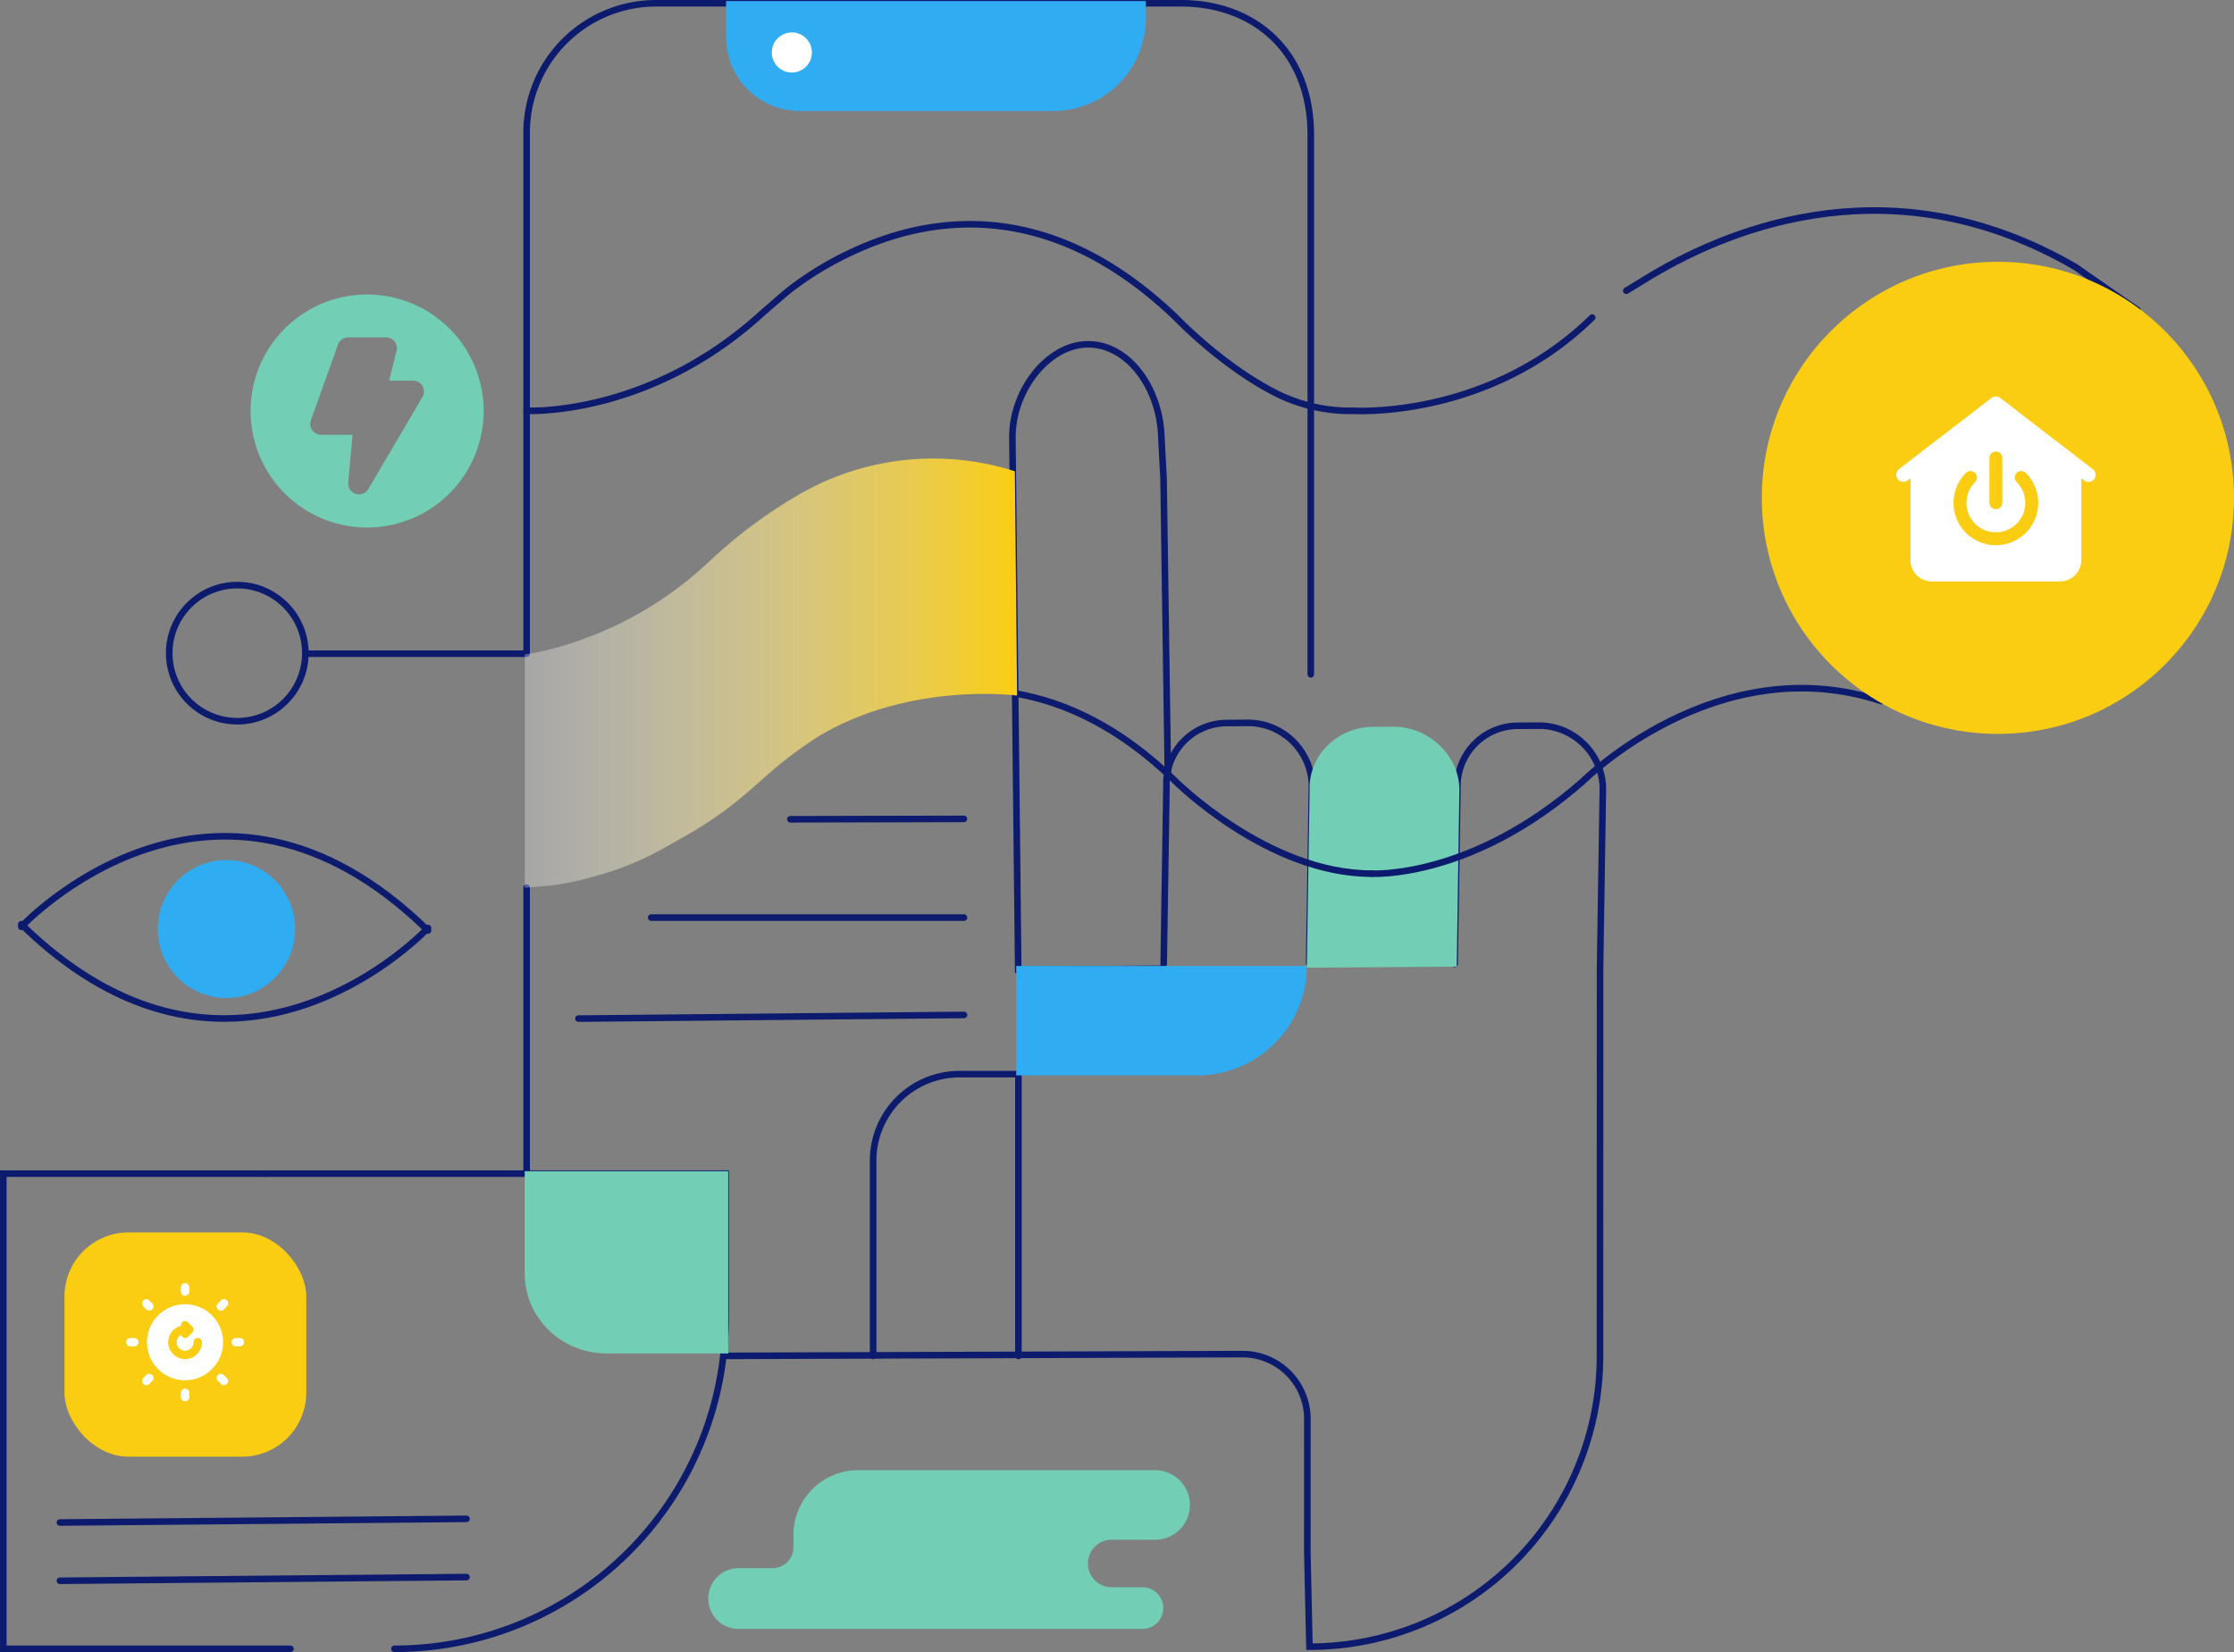 <svg xmlns="http://www.w3.org/2000/svg" xmlns:xlink="http://www.w3.org/1999/xlink" width="679.232" height="502.388" viewBox="0 0 679.232 502.388">
  <rect x="0" y="0" width="679.232" height="502.388" fill="#808080" stroke="none"/>
  <defs>
    <clipPath id="clip-path">
      <rect id="Rectangle_688" data-name="Rectangle 688" width="70.859" height="70.859" fill="none"/>
    </clipPath>
    <clipPath id="clip-path-2">
      <rect id="Rectangle_690" data-name="Rectangle 690" width="36.119" height="36.119" fill="none"/>
    </clipPath>
    <clipPath id="clip-path-3">
      <rect id="Rectangle_691" data-name="Rectangle 691" width="60.588" height="56.26" fill="none"/>
    </clipPath>
    <linearGradient id="linear-gradient" y1="0.5" x2="1" y2="0.5" gradientUnits="objectBoundingBox">
      <stop offset="0" stop-color="#fff" stop-opacity="0.302"/>
      <stop offset="1" stop-color="#facd12"/>
    </linearGradient>
  </defs>
  <g id="Group_2049" data-name="Group 2049" transform="translate(-987.285 -6616.664)">
    <path id="Path_23362" data-name="Path 23362" d="M1485.685,6960.441l-44.229.32-1.769-161.354c-.323-14.484,10.667-28.76,22.88-28.849h0c12.213-.088,21.451,12.868,22.343,26.887l.74,14.058.572,39.375.22,15.141.512,35.248" transform="translate(-144.589 -49.192)" fill="none" stroke="#0c1b6d" stroke-linecap="round" stroke-miterlimit="10" stroke-width="2"/>
    <path id="Path_23363" data-name="Path 23363" d="M1507.366,7013.217l.846-54.19a18.418,18.418,0,0,1,18.39-19.05l6.292-.046a19.488,19.488,0,0,1,19.548,18.777l-.846,54.189" transform="translate(-166.27 -103.445)" fill="none" stroke="#0c1b6d" stroke-linecap="round" stroke-miterlimit="10" stroke-width="2"/>
    <path id="Path_23364" data-name="Path 23364" d="M1637.513,7013.632l.846-53.372a18.418,18.418,0,0,1,18.39-19.05l6.292-.045a19.487,19.487,0,0,1,19.547,18.776l-.19,12.158-.231,14.808-.425,27.224" transform="translate(-207.959 -103.841)" fill="none" stroke="#0c1b6d" stroke-linecap="round" stroke-miterlimit="10" stroke-width="2"/>
    <path id="Path_23365" data-name="Path 23365" d="M1377.394,7223.131" transform="translate(-124.638 -194.159)" fill="none" stroke="#0c1b6d" stroke-linecap="round" stroke-miterlimit="10" stroke-width="2"/>
    <path id="Path_23366" data-name="Path 23366" d="M1377.394,7182.754V7123.37a26.29,26.29,0,0,1,26.29-26.291h17.88v85.675" transform="translate(-124.638 -153.782)" fill="none" stroke="#0c1b6d" stroke-linecap="round" stroke-miterlimit="10" stroke-width="2"/>
    <path id="Path_23367" data-name="Path 23367" d="M1572.567,7047.458" transform="translate(-187.155 -137.888)" fill="none" stroke="#050505" stroke-miterlimit="10" stroke-width="2"/>
    <path id="Path_23368" data-name="Path 23368" d="M1572.567,7046.834" transform="translate(-187.155 -137.688)" fill="none" stroke="#050505" stroke-miterlimit="10" stroke-width="2"/>
    <path id="Path_23369" data-name="Path 23369" d="M1577.243,7222.975a88.34,88.34,0,0,1-88.339,88.34h0l-.637-28.544.009-40.713a19.709,19.709,0,0,0-19.764-19.715l-157.133.536" transform="translate(-103.492 -193.906)" fill="none" stroke="#0c1b6d" stroke-linecap="round" stroke-miterlimit="10" stroke-width="2"/>
    <path id="Rectangle_686" data-name="Rectangle 686" d="M0,0H88.364a0,0,0,0,1,0,0V0A33.281,33.281,0,0,1,55.082,33.281H0a0,0,0,0,1,0,0V0A0,0,0,0,1,0,0Z" transform="translate(1296.246 6910.397)" fill="#30adf2"/>
    <path id="Path_23370" data-name="Path 23370" d="M1105.432,7141.6H1245.41v43.823A100.668,100.668,0,0,1,1144.742,7286.1" transform="translate(-37.524 -168.044)" fill="none" stroke="#0c1b6d" stroke-linecap="round" stroke-miterlimit="10" stroke-width="2"/>
    <path id="Path_23371" data-name="Path 23371" d="M1075.588,7286.1h-87.3V7141.6h79.623" transform="translate(0 -168.044)" fill="none" stroke="#0c1b6d" stroke-linecap="round" stroke-miterlimit="10" stroke-width="2"/>
    <path id="Path_23372" data-name="Path 23372" d="M1962.264,7339.848" transform="translate(-311.982 -231.545)" fill="none" stroke="#050505" stroke-miterlimit="10" stroke-width="2"/>
    <path id="Path_23373" data-name="Path 23373" d="M1222.386,7100.63v-86.945" transform="translate(-74.987 -127.07)" fill="none" stroke="#0c1b6d" stroke-linecap="round" stroke-miterlimit="10" stroke-width="2"/>
    <path id="Path_23374" data-name="Path 23374" d="M1222.386,6867.97v-86.946" transform="translate(-74.987 -52.544)" fill="none" stroke="#0c1b6d" stroke-linecap="round" stroke-miterlimit="10" stroke-width="2"/>
    <line id="Line_1159" data-name="Line 1159" x1="0.019" y2="118.198" transform="translate(1473.751 6910.87)" fill="none" stroke="#0c1b6d" stroke-linecap="round" stroke-miterlimit="10" stroke-width="2"/>
    <path id="Path_23375" data-name="Path 23375" d="M1222.386,6728.358v-71.017a39.358,39.358,0,0,1,39.357-39.357h159.7c21.736,0,39.061,14.123,39.356,39.357v164.7" transform="translate(-74.986 -0.32)" fill="none" stroke="#0c1b6d" stroke-linecap="round" stroke-miterlimit="10" stroke-width="2"/>
    <path id="Rectangle_687" data-name="Rectangle 687" d="M0,0H127.613a0,0,0,0,1,0,0V5.281A28.153,28.153,0,0,1,99.459,33.435H22.4A22.4,22.4,0,0,1,0,11.031V0A0,0,0,0,1,0,0Z" transform="translate(1208.052 6616.984)" fill="#30adf2"/>
    <path id="Path_23376" data-name="Path 23376" d="M1714.3,6735.1l7.779-4.748c25.305-15.074,74.254-34.186,128.775-2.477l18.828,13.091" transform="translate(-232.555 -30.02)" fill="none" stroke="#0c1b6d" stroke-linecap="round" stroke-miterlimit="10" stroke-width="2"/>
    <path id="Path_23377" data-name="Path 23377" d="M1222.42,6773.568s35.918,1.884,69.947-28.171c0,0,4.371-3.916,9.576-8.3a98.858,98.858,0,0,1,19.782-12,93.58,93.58,0,0,1,12.2-4.688,81.843,81.843,0,0,1,16.315-3.233c20.473-1.88,44.679,4.139,69.728,28.218,0,0,13.93,14.638,30.535,22.968a50.314,50.314,0,0,0,22.064,5.227l1.148-.024s40.907,2.713,72.648-28.342" transform="translate(-74.997 -31.991)" fill="none" stroke="#0c1b6d" stroke-linecap="round" stroke-miterlimit="10" stroke-width="2"/>
    <path id="Path_23378" data-name="Path 23378" d="M1600.363,6898.694" transform="translate(-196.059 -90.236)" fill="none" stroke="#0c1b6d" stroke-linecap="round" stroke-miterlimit="10" stroke-width="2"/>
    <path id="Path_23379" data-name="Path 23379" d="M1216.119,6911.022" transform="translate(-72.979 -94.185)" fill="none" stroke="#050505" stroke-miterlimit="10" stroke-width="2"/>
    <line id="Line_1160" data-name="Line 1160" x1="66.931" transform="translate(1080.123 6815.454)" fill="none" stroke="#0c1b6d" stroke-linecap="round" stroke-miterlimit="10" stroke-width="2"/>
    <circle id="Ellipse_607" data-name="Ellipse 607" cx="20.693" cy="20.693" r="20.693" transform="translate(1038.736 6794.593)" fill="none" stroke="#0c1b6d" stroke-linecap="round" stroke-miterlimit="10" stroke-width="2"/>
    <circle id="Ellipse_608" data-name="Ellipse 608" cx="6.099" cy="6.099" r="6.099" transform="translate(1221.94 6626.525)" fill="#fff"/>
    <path id="Path_23380" data-name="Path 23380" d="M1528.685,7224.145" transform="translate(-173.099 -194.484)" fill="none" stroke="#0c1b6d" stroke-linecap="round" stroke-miterlimit="10" stroke-width="2"/>
    <path id="Path_23381" data-name="Path 23381" d="M1283.4,7195.931h-37.034c-13.721,0-24.843-10.872-24.843-24.284V7140.52H1283.4Z" transform="translate(-74.708 -167.697)" fill="#72ceb4"/>
    <path id="Path_23382" data-name="Path 23382" d="M1784.3,7339.848" transform="translate(-254.976 -231.545)"/>
    <path id="Path_23383" data-name="Path 23383" d="M1411.375,7062.776" transform="translate(-135.523 -142.795)" fill="none" stroke="#050505" stroke-miterlimit="10" stroke-width="2"/>
    <g id="Group_2038" data-name="Group 2038" transform="translate(1163.159 6865.683)">
      <line id="Line_1161" data-name="Line 1161" x1="52.776" y2="0.115" transform="translate(64.428)" fill="none" stroke="#0c1b6d" stroke-linecap="round" stroke-miterlimit="10" stroke-width="2"/>
      <line id="Line_1162" data-name="Line 1162" x1="95.093" transform="translate(22.112 30.017)" fill="none" stroke="#0c1b6d" stroke-linecap="round" stroke-miterlimit="10" stroke-width="2"/>
      <line id="Line_1163" data-name="Line 1163" x1="117.204" y2="1.118" transform="translate(0 59.613)" fill="none" stroke="#0c1b6d" stroke-linecap="round" stroke-miterlimit="10" stroke-width="2"/>
    </g>
    <g id="Group_2039" data-name="Group 2039" transform="translate(1005.497 7078.529)">
      <line id="Line_1164" data-name="Line 1164" x1="123.621" y2="1.118" fill="none" stroke="#0c1b6d" stroke-linecap="round" stroke-miterlimit="10" stroke-width="2"/>
    </g>
    <g id="Group_2040" data-name="Group 2040" transform="translate(1005.497 7096.244)">
      <line id="Line_1165" data-name="Line 1165" x1="123.621" y2="1.118" fill="none" stroke="#0c1b6d" stroke-linecap="round" stroke-miterlimit="10" stroke-width="2"/>
    </g>
    <path id="Path_23384" data-name="Path 23384" d="M1329.541,7294.5v3.216a6.343,6.343,0,0,1-6.343,6.343h-10.309a9.251,9.251,0,0,0-9.25,9.251h0a9.251,9.251,0,0,0,9.25,9.251h122.754a6.344,6.344,0,0,0,6.343-6.344h0a6.343,6.343,0,0,0-6.343-6.343H1426.3a7.225,7.225,0,0,1-7.225-7.225h0a7.224,7.224,0,0,1,7.225-7.224h13.216a10.573,10.573,0,0,0,10.573-10.574h0a10.573,10.573,0,0,0-10.573-10.572h-90.288a19.692,19.692,0,0,0-19.692,19.694Z" transform="translate(-101.013 -210.543)" fill="#72ceb4"/>
    <ellipse id="Ellipse_609" data-name="Ellipse 609" cx="20.979" cy="20.881" rx="20.979" ry="20.881" transform="translate(1035.084 6919.988) rotate(-89.542)" fill="#30adf2"/>
    <g id="Group_2042" data-name="Group 2042" transform="translate(993.752 6870.967)">
      <g id="Group_2041" data-name="Group 2041">
        <path id="Path_23385" data-name="Path 23385" d="M996.328,7018.189s58.437-62.692,123.659,1.142" transform="translate(-996.328 -6990.662)" fill="none" stroke="#0c1b6d" stroke-linecap="round" stroke-miterlimit="10" stroke-width="2"/>
        <path id="Path_23386" data-name="Path 23386" d="M1119.995,7031.157s-25.7,27.57-62.034,27.527c-18.456-.021-39.656-7.167-61.625-28.669" transform="translate(-996.331 -7003.267)" fill="none" stroke="#0c1b6d" stroke-linecap="round" stroke-miterlimit="10" stroke-width="2"/>
      </g>
    </g>
    <g id="Group_2044" data-name="Group 2044" transform="translate(1063.475 6706.219)">
      <g id="Group_2043" data-name="Group 2043" clip-path="url(#clip-path)">
        <g id="Groupe_1921" data-name="Groupe 1921" transform="translate(0 0)">
          <path id="Tracé_23288" data-name="Tracé 23288" d="M1134.339,6748.273a35.429,35.429,0,1,0,35.429,35.429h0a35.429,35.429,0,0,0-35.429-35.429m16.83,31.162-16.461,27.983a3.294,3.294,0,0,1-6.116-1.966l1.32-14.519h-9.564a3.295,3.295,0,0,1-3.1-4.4l8.23-23.045a3.293,3.293,0,0,1,3.1-2.185H1140.1a3.3,3.3,0,0,1,3.292,3.3,3.259,3.259,0,0,1-.1.794l-2.269,9.08h7.307a3.294,3.294,0,0,1,2.838,4.961" transform="translate(-1098.91 -6748.273)" fill="#72ceb4" fill-rule="evenodd"/>
        </g>
      </g>
    </g>
    <rect id="Rectangle_689" data-name="Rectangle 689" width="73.516" height="68.202" rx="19.482" transform="translate(1006.886 6991.428)" fill="#facd12"/>
    <g id="Groupe_1903" data-name="Groupe 1903" transform="translate(1025.5 7006.76)">
      <g id="Group_2046" data-name="Group 2046">
        <g id="Group_2045" data-name="Group 2045" clip-path="url(#clip-path-2)">
          <g id="Groupe_1902" data-name="Groupe 1902" transform="translate(0.095 0.095)">
            <path id="Tracé_23265" data-name="Tracé 23265" d="M1069,7194.44a1.282,1.282,0,0,0,1.283-1.282h0v-1.283a1.283,1.283,0,1,0-2.567,0h0v1.283a1.283,1.283,0,0,0,1.283,1.283h0" transform="translate(-1051.04 -7190.59)" fill="#fff"/>
            <path id="Tracé_23266" data-name="Tracé 23266" d="M1085.015,7198.143l-.907.908h0a1.283,1.283,0,0,0,1.78,1.849l.035-.035.907-.906h0a1.283,1.283,0,1,0-1.768-1.861c-.016.014-.031.029-.046.045Z" transform="translate(-1056.163 -7192.882)" fill="#fff"/>
            <path id="Tracé_23267" data-name="Tracé 23267" d="M1092.942,7215.133h-1.283a1.284,1.284,0,0,0,0,2.567h1.285a1.284,1.284,0,0,0,0-2.567h0" transform="translate(-1058.297 -7198.452)" fill="#fff"/>
            <path id="Tracé_23268" data-name="Tracé 23268" d="M1085.942,7231.542a1.283,1.283,0,0,0-1.815,1.814l.908.907a1.283,1.283,0,0,0,1.816-1.814Z" transform="translate(-1056.182 -7203.595)" fill="#fff"/>
            <path id="Tracé_23269" data-name="Tracé 23269" d="M1069,7237.788a1.283,1.283,0,0,0-1.283,1.282v1.286a1.283,1.283,0,0,0,2.567,0h0v-1.284a1.283,1.283,0,0,0-1.282-1.284h0" transform="translate(-1051.04 -7205.708)" fill="#fff"/>
            <path id="Tracé_23270" data-name="Tracé 23270" d="M1051.651,7231.538l-.907.908a1.283,1.283,0,1,0,1.814,1.815h0l.907-.907h0a1.283,1.283,0,0,0-1.814-1.814Z" transform="translate(-1045.481 -7203.594)" fill="#fff"/>
            <path id="Tracé_23271" data-name="Tracé 23271" d="M1045.746,7215.133h-1.283a1.284,1.284,0,0,0,0,2.567h1.285a1.284,1.284,0,0,0,0-2.567h0" transform="translate(-1043.179 -7198.452)" fill="#fff"/>
            <path id="Tracé_23272" data-name="Tracé 23272" d="M1051.651,7200.877a1.283,1.283,0,0,0,1.814-1.814l-.907-.909a1.284,1.284,0,0,0-1.816,1.816Z" transform="translate(-1045.481 -7192.892)" fill="#fff"/>
            <path id="Tracé_23273" data-name="Tracé 23273" d="M1064.155,7200.029a11.564,11.564,0,1,0,8.161,3.387A11.561,11.561,0,0,0,1064.155,7200.029Zm0,16.681a5.122,5.122,0,0,1-1.249-10.093,1.26,1.26,0,0,1,.343-1.079,1.283,1.283,0,0,1,1.814,0h0l1.283,1.284a1.282,1.282,0,0,1,0,1.813h0l-1.283,1.284a1.284,1.284,0,0,1-1.814,0h0a1.238,1.238,0,0,1-.313-.583,2.566,2.566,0,1,0,3.786,2.242,1.283,1.283,0,0,1,2.567,0h0a5.133,5.133,0,0,1-5.133,5.133Z" transform="translate(-1046.191 -7193.613)" fill="#fff"/>
          </g>
        </g>
      </g>
    </g>
    <path id="Path_23387" data-name="Path 23387" d="M1616.973,7014.6l-45.585.32.855-54.19c-.319-10.446,8.62-18.976,19.1-19.05l6.291-.046c10.477-.076,19.835,8.332,20.154,18.777Z" transform="translate(-186.778 -103.99)" fill="#72ceb4"/>
    <path id="Path_23388" data-name="Path 23388" d="M1440.942,6926.753c15.469,2.665,32.045,10.449,48.612,26.6,0,0,28.133,28.2,59.744,28.2" transform="translate(-144.993 -99.224)" fill="none" stroke="#0c1b6d" stroke-linecap="round" stroke-miterlimit="10" stroke-width="2"/>
    <path id="Path_23389" data-name="Path 23389" d="M1600.363,6980.8s30.215,1.86,64.354-28.195c0,0,40.722-40.782,90.7-24.261" transform="translate(-196.059 -98.472)" fill="none" stroke="#0c1b6d" stroke-linecap="round" stroke-miterlimit="10" stroke-width="2"/>
    <circle id="Ellipse_610" data-name="Ellipse 610" cx="71.781" cy="71.781" r="71.781" transform="translate(1522.955 6696.272)" fill="#facd12"/>
    <g id="Groupe_1901" data-name="Groupe 1901" transform="translate(1563.816 6737.22)">
      <g id="Group_2048" data-name="Group 2048" transform="translate(0)">
        <g id="Group_2047" data-name="Group 2047" clip-path="url(#clip-path-3)">
          <g id="Groupe_1900" data-name="Groupe 1900" transform="translate(0.03)">
            <path id="Tracé_23264" data-name="Tracé 23264" d="M1894.806,6815.971l-28.13-21.638a2.16,2.16,0,0,0-2.639,0l-28.131,21.638a2.164,2.164,0,0,0,2.638,3.431l.845-.65v24.9a6.492,6.492,0,0,0,6.49,6.492h38.952a6.492,6.492,0,0,0,6.492-6.49v-24.9l.845.65a2.164,2.164,0,0,0,2.7-3.384l-.061-.047m-31.413-3.408a1.964,1.964,0,0,1,3.927,0v13.681a1.964,1.964,0,0,1-3.927,0Zm1.964,26.557a12.885,12.885,0,0,1-12.875-12.874h0a12.834,12.834,0,0,1,3.771-9.1,1.964,1.964,0,0,1,2.778,2.778,8.947,8.947,0,1,0,12.653,0,1.965,1.965,0,1,1,2.78-2.778,12.875,12.875,0,0,1-9.105,21.979" transform="translate(-1835.093 -6793.884)" fill="#fff"/>
          </g>
        </g>
      </g>
    </g>
    <path id="Path_23390" data-name="Path 23390" d="M1221.552,6916v-34.781s12.864-1.41,29.669-9.745a112.378,112.378,0,0,0,26.84-18.873,145.57,145.57,0,0,1,28.471-20.888,81.54,81.54,0,0,1,64.031-6.172h0l.679,68.212s-32.391-4.349-60.346,12.386h0a124.515,124.515,0,0,0-14.139,10.469l-7.065,6.189a112.155,112.155,0,0,1-18.5,13.172l-7.17,4.074a88.147,88.147,0,0,1-19.612,8.21l-3.221.908a76.256,76.256,0,0,1-14.689,2.628l-4.946.391Z" transform="translate(-74.719 -65.569)" fill="url(#linear-gradient)"/>
  </g>
</svg>
